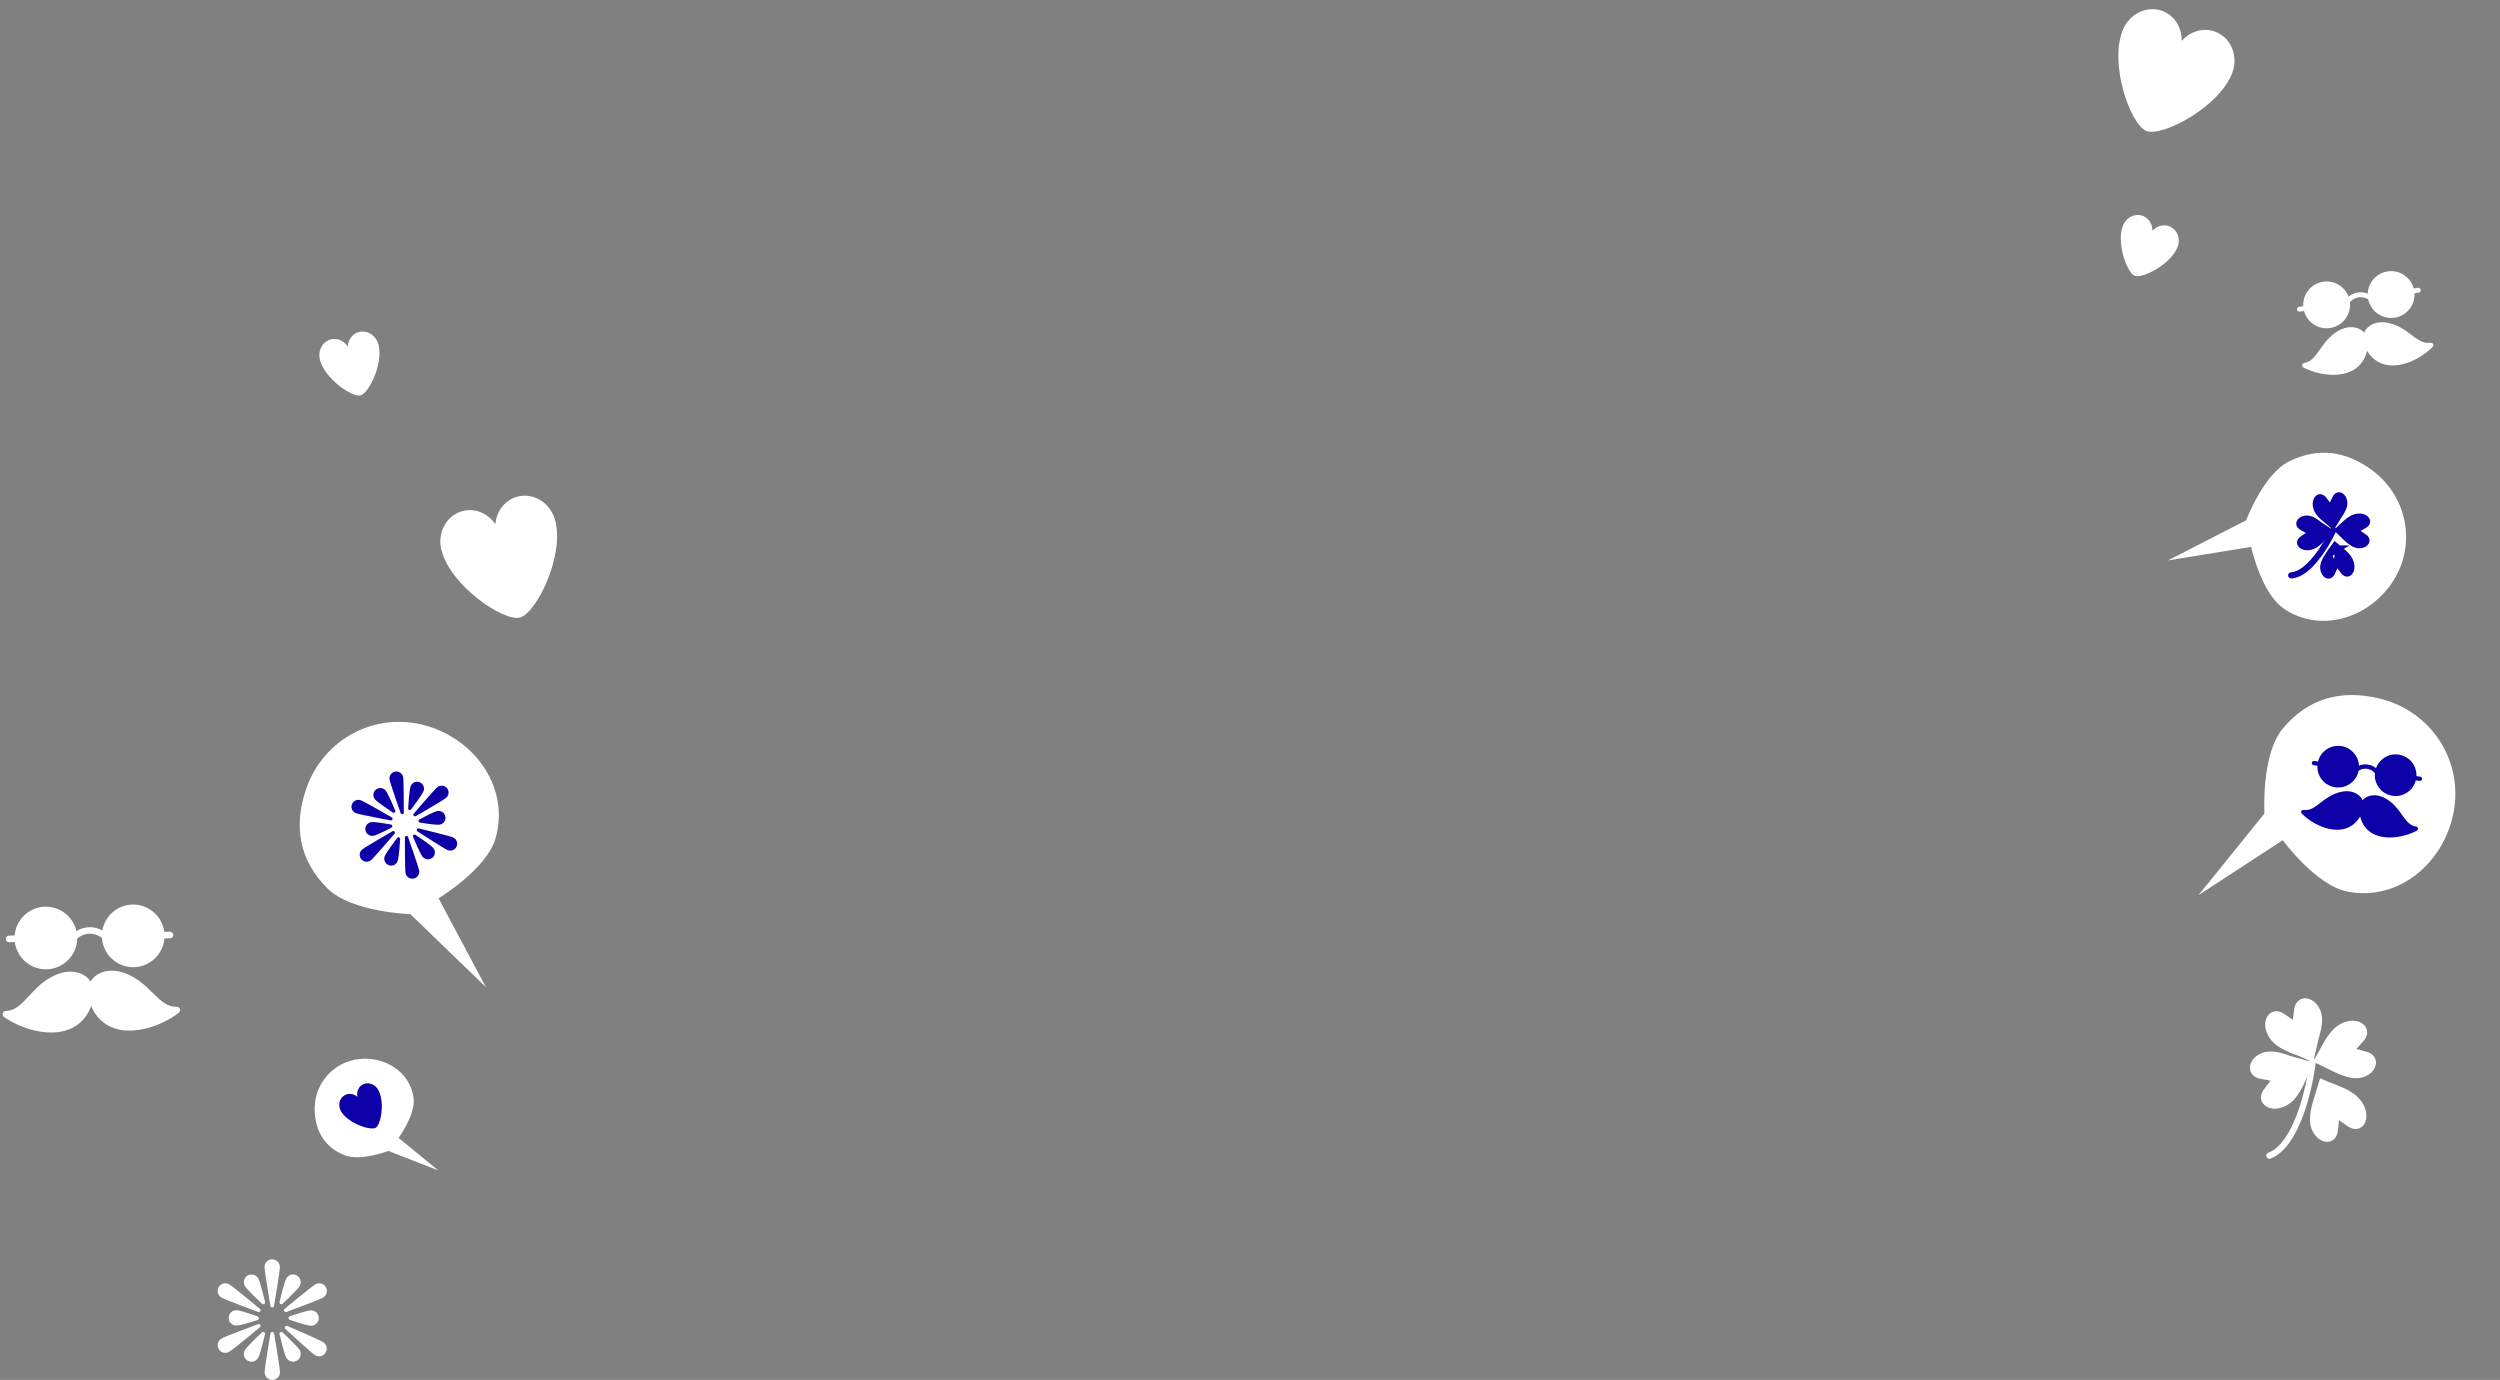 <svg width="404" height="223" viewBox="0 0 404 223" fill="none" xmlns="http://www.w3.org/2000/svg">
<rect x="0" y="0" width="404" height="223" fill="#808080" stroke="none"/>
<path d="M373.725 171.57C373.222 175.941 371.119 185.096 366.731 186.757" stroke="white" stroke-linecap="round"/>
<path d="M372.372 173.835L372.371 173.836C371.458 175.891 370.606 177.744 368.728 178.448C367.352 178.963 366.223 178.486 365.94 177.731C365.793 177.34 365.87 176.823 366.274 176.301C366.274 176.301 366.274 176.301 366.274 176.301L367.319 174.954L367.817 174.313L367.02 174.157L365.349 173.831C365.349 173.831 365.349 173.831 365.349 173.831C364.7 173.703 364.303 173.363 364.156 172.972C363.873 172.217 364.41 171.115 365.786 170.6C366.87 170.193 368.301 170.508 369.882 171.089L369.882 171.089C369.958 171.116 370.21 171.187 370.502 171.268C370.666 171.313 370.857 171.366 371.063 171.423C371.256 171.476 371.463 171.533 371.671 171.591C372.217 171.742 372.773 171.898 373.183 172.018C372.981 172.44 372.769 172.926 372.584 173.351C372.508 173.526 372.436 173.69 372.372 173.835Z" fill="white" stroke="white"/>
<path d="M371.678 170.182L371.677 170.182C369.568 169.401 367.665 168.669 366.843 166.839C366.241 165.498 366.646 164.341 367.382 164.011C367.762 163.84 368.283 163.883 368.83 164.253C368.83 164.253 368.83 164.253 368.83 164.253L370.24 165.211L370.912 165.667L371.017 164.862L371.236 163.174C371.236 163.174 371.236 163.174 371.236 163.174C371.323 162.518 371.636 162.1 372.018 161.928C372.753 161.598 373.887 162.064 374.489 163.405C374.963 164.461 374.739 165.909 374.261 167.523L374.261 167.523C374.231 167.624 374.097 168.2 373.94 168.872C373.9 169.041 373.859 169.217 373.818 169.392C373.685 169.962 373.547 170.547 373.442 170.98C372.887 170.708 372.216 170.382 371.678 170.182Z" fill="white" stroke="white"/>
<path d="M376.75 175.545L376.75 175.545C378.852 176.354 380.761 177.116 381.608 178.989C381.908 179.651 381.975 180.303 381.867 180.821C381.76 181.336 381.49 181.692 381.124 181.858C380.757 182.024 380.243 181.979 379.69 181.596C379.69 181.596 379.69 181.596 379.69 181.596L378.276 180.613L377.588 180.134L377.493 180.967L377.3 182.676C377.3 182.676 377.3 182.676 377.3 182.677C377.222 183.346 376.916 183.761 376.549 183.927C376.183 184.093 375.737 184.06 375.28 183.801C374.82 183.54 374.374 183.059 374.075 182.397C373.585 181.314 373.788 179.843 374.239 178.214C374.25 178.179 374.303 178.006 374.383 177.751C374.599 177.055 375.005 175.744 375.244 174.939C375.727 175.151 376.229 175.344 376.734 175.539L376.746 175.543L376.746 175.543L376.75 175.545Z" fill="white" stroke="white"/>
<path d="M375.291 169.916L375.291 169.916C376.354 167.934 377.341 166.15 379.267 165.587C380.677 165.175 381.768 165.735 381.994 166.509C382.111 166.91 381.996 167.42 381.555 167.911C381.555 167.911 381.554 167.911 381.554 167.911L380.412 169.176L379.868 169.779L380.652 169.993L382.293 170.442C382.293 170.442 382.293 170.442 382.293 170.442C382.931 170.619 383.302 170.987 383.419 171.388C383.645 172.162 383.028 173.22 381.617 173.632C380.507 173.957 379.105 173.537 377.573 172.842C377.54 172.827 377.379 172.747 377.141 172.63C376.487 172.308 375.251 171.701 374.497 171.342C374.769 170.887 375.025 170.411 375.283 169.931L375.288 169.921L375.288 169.921L375.291 169.916Z" fill="white" stroke="white"/>
<path d="M393.181 55.592C393.102 55.442 392.936 55.359 392.769 55.386C391.624 55.569 390.767 54.927 389.682 54.115C388.716 53.392 387.622 52.573 386.092 52.212C384.467 51.828 383.413 52.297 382.814 52.759C382.469 53.025 382.209 53.369 382.044 53.752C381.786 53.458 381.46 53.224 381.083 53.08C380.355 52.801 379.179 52.656 377.715 53.553C376.375 54.373 375.591 55.494 374.899 56.482C374.122 57.593 373.509 58.47 372.363 58.653C372.196 58.68 372.064 58.811 372.036 58.978C372.008 59.145 372.09 59.312 372.24 59.391C373.334 59.974 374.736 60.386 376.086 60.521C376.718 60.584 377.51 60.603 378.328 60.472C378.968 60.37 379.624 60.175 380.233 59.839C381.409 59.188 382.185 58.111 382.514 56.692C383.269 57.938 384.343 58.718 385.664 58.969C386.347 59.099 387.031 59.079 387.67 58.976C388.489 58.845 389.235 58.58 389.816 58.322C391.056 57.773 392.26 56.944 393.117 56.048C393.234 55.926 393.26 55.742 393.181 55.592Z" fill="white"/>
<path d="M390.739 46.506L390.06 46.614C389.564 44.767 387.736 43.553 385.807 43.862C383.998 44.151 382.693 45.685 382.623 47.449C382.116 47.246 381.562 47.184 381.008 47.272C380.455 47.361 379.948 47.593 379.53 47.944C378.913 46.29 377.193 45.241 375.385 45.531C373.456 45.84 372.098 47.564 372.204 49.474L371.525 49.582C371.31 49.617 371.164 49.819 371.198 50.035C371.233 50.25 371.435 50.396 371.65 50.362L372.329 50.253C372.825 52.1 374.653 53.315 376.582 53.006C378.584 52.685 379.97 50.84 379.744 48.844C380.096 48.42 380.584 48.14 381.133 48.052C381.683 47.964 382.233 48.078 382.7 48.371C383.108 50.337 385.001 51.658 387.004 51.337C388.933 51.028 390.29 49.304 390.185 47.394L390.863 47.285C391.079 47.251 391.225 47.048 391.191 46.833C391.156 46.618 390.954 46.471 390.739 46.506Z" fill="white"/>
<path d="M384.517 112.876C378.302 111.381 372.985 112.835 368.889 117.742C365.377 121.948 365.935 131.458 365.935 131.458L355.285 144.651L368.889 135.772C368.889 135.772 374.264 143.125 379.415 144.097C387.559 145.633 394.82 139.581 396.463 131.458C398.173 123.002 392.905 114.893 384.517 112.876Z" fill="white"/>
<path d="M390.734 133.867C390.708 133.719 390.59 133.604 390.44 133.582C389.42 133.431 388.865 132.657 388.163 131.678C387.538 130.806 386.83 129.818 385.629 129.102C384.355 128.342 383.335 128.457 382.704 128.688C382.34 128.821 382.027 129.044 381.785 129.324C381.645 129.006 381.431 128.72 381.15 128.497C380.607 128.065 379.649 127.628 378.168 127.996C376.812 128.332 375.847 129.072 374.996 129.725C374.04 130.458 373.284 131.038 372.264 130.886C372.115 130.864 371.968 130.94 371.9 131.074C371.831 131.208 371.856 131.371 371.962 131.479C372.733 132.266 373.811 132.991 374.92 133.467C375.439 133.69 376.105 133.918 376.834 134.026C377.404 134.111 378.012 134.122 378.618 133.999C379.79 133.763 380.736 133.058 381.396 131.942C381.703 133.201 382.404 134.15 383.456 134.717C384.001 135.01 384.586 135.176 385.156 135.261C385.885 135.369 386.588 135.344 387.15 135.281C388.349 135.147 389.591 134.767 390.558 134.237C390.69 134.165 390.761 134.016 390.734 133.867Z" fill="#0E00A7"/>
<path d="M391.099 125.505L390.495 125.416C390.569 123.717 389.345 122.197 387.626 121.943C386.015 121.704 384.497 122.654 383.966 124.131C383.59 123.824 383.137 123.622 382.644 123.549C382.151 123.476 381.659 123.537 381.21 123.722C381.13 122.155 379.954 120.805 378.343 120.566C376.624 120.311 375.011 121.409 374.589 123.057L373.985 122.967C373.793 122.939 373.615 123.071 373.586 123.263C373.558 123.455 373.69 123.633 373.882 123.662L374.486 123.751C374.412 125.45 375.636 126.97 377.355 127.224C379.139 127.489 380.808 126.295 381.151 124.543C381.563 124.277 382.051 124.171 382.541 124.243C383.03 124.316 383.467 124.56 383.784 124.934C383.604 126.71 384.855 128.337 386.639 128.601C388.357 128.856 389.97 127.758 390.392 126.11L390.996 126.2C391.188 126.228 391.366 126.096 391.395 125.904C391.423 125.712 391.291 125.534 391.099 125.505Z" fill="#0E00A7"/>
<path d="M360.701 11.86C361.633 9.492 360.858 6.842 358.857 5.56C356.857 4.278 354.203 4.73 352.548 6.635C352.631 4.112 350.995 1.974 348.657 1.552C346.319 1.13 343.947 2.543 343.017 4.913C340.83 10.48 344.316 20.166 346.842 21.158C349.367 22.15 358.514 17.427 360.701 11.86Z" fill="white"/>
<path d="M383.528 76.144C379.275 72.889 374.709 72.198 369.905 74.567C365.788 76.596 362.988 84.07 362.988 84.07L350.352 90.56L363.786 88.377C363.786 88.377 365.407 95.834 369.023 98.326C374.739 102.267 382.356 100.097 386.371 94.432C390.551 88.535 389.268 80.536 383.528 76.144Z" fill="white"/>
<path d="M351.895 39.923C352.361 38.741 351.973 37.417 350.975 36.777C349.976 36.136 348.65 36.362 347.823 37.313C347.865 36.054 347.048 34.986 345.88 34.775C344.712 34.564 343.528 35.27 343.063 36.453C341.971 39.234 343.712 44.071 344.973 44.567C346.235 45.063 350.803 42.704 351.895 39.923Z" fill="white"/>
<path d="M377.074 85.648C375.971 88.04 373.063 92.855 370.257 92.979" stroke="#0E00A7" stroke-linecap="round"/>
<path d="M375.732 86.547L375.732 86.547C374.815 87.561 374.039 88.378 372.938 88.423C372.113 88.457 371.708 88.009 371.695 87.686C371.688 87.524 371.778 87.303 372.064 87.11C372.064 87.11 372.064 87.11 372.064 87.11L372.91 86.54L373.583 86.086L372.875 85.689L371.986 85.191C371.986 85.191 371.986 85.191 371.986 85.191C371.684 85.021 371.577 84.809 371.57 84.646C371.557 84.324 371.923 83.844 372.748 83.81C373.359 83.785 374.061 84.184 374.854 84.811L374.854 84.811C374.902 84.849 375.041 84.941 375.181 85.035L375.186 85.038C375.271 85.095 375.37 85.161 375.477 85.232C375.577 85.299 375.684 85.37 375.791 85.441C375.995 85.577 376.2 85.714 376.376 85.833C376.225 85.995 376.073 86.166 375.938 86.318C375.863 86.401 375.794 86.479 375.732 86.547Z" fill="#0E00A7" stroke="#0E00A7"/>
<path d="M376.29 84.32L376.29 84.32C375.22 83.469 374.355 82.747 374.24 81.65C374.154 80.829 374.575 80.397 374.896 80.363C375.059 80.346 375.284 80.422 375.495 80.695C375.495 80.695 375.495 80.695 375.495 80.695L376.118 81.503L376.614 82.146L376.965 81.414L377.405 80.496C377.405 80.495 377.405 80.495 377.405 80.495C377.555 80.184 377.76 80.063 377.923 80.046C378.244 80.012 378.746 80.347 378.832 81.169C378.896 81.777 378.542 82.503 377.967 83.333L377.967 83.333C377.924 83.396 377.735 83.707 377.52 84.059C377.468 84.146 377.413 84.235 377.359 84.324C377.228 84.538 377.096 84.755 376.98 84.943C376.755 84.725 376.506 84.492 376.29 84.32Z" fill="#0E00A7" stroke="#0E00A7"/>
<path d="M377.922 88.632L377.921 88.632L377.919 88.63L377.919 88.63L377.91 88.623C377.72 88.467 377.528 88.311 377.342 88.15C377.21 88.338 377.058 88.553 376.913 88.757C376.757 88.977 376.606 89.189 376.491 89.351L376.348 89.552L376.305 89.614L376.291 89.632L376.287 89.638L377.922 88.632ZM377.922 88.632C378.98 89.497 379.847 90.237 379.968 91.366C380.011 91.762 379.933 92.102 379.799 92.334C379.666 92.565 379.496 92.668 379.334 92.686C379.184 92.702 378.963 92.63 378.75 92.348C378.749 92.348 378.749 92.348 378.749 92.347L378.129 91.524L377.625 90.855M377.922 88.632L377.625 90.855M377.625 90.855L377.275 91.616M377.625 90.855L377.275 91.616M377.275 91.616L376.846 92.552C376.846 92.552 376.846 92.552 376.846 92.552C376.697 92.874 376.496 92.991 376.345 93.007C376.184 93.025 375.996 92.96 375.817 92.763C375.637 92.564 375.488 92.249 375.445 91.852C375.378 91.224 375.726 90.481 376.287 89.638L377.275 91.616Z" fill="#0E00A7" stroke="#0E00A7"/>
<path d="M378.411 85.149L378.41 85.149L378.408 85.151L378.408 85.151L378.4 85.159C378.219 85.331 378.036 85.505 377.851 85.672C378.018 85.833 378.21 86.019 378.391 86.197C378.584 86.384 378.769 86.565 378.91 86.703L379.085 86.875L379.139 86.927L379.156 86.943L379.161 86.948L378.411 85.149ZM378.411 85.149C379.401 84.206 380.235 83.448 381.337 83.485C382.162 83.513 382.532 83.99 382.521 84.312C382.516 84.475 382.41 84.688 382.111 84.86C382.11 84.86 382.11 84.86 382.11 84.86L381.224 85.366L380.519 85.769L381.196 86.217L382.046 86.779C382.046 86.779 382.046 86.779 382.046 86.779C382.334 86.971 382.426 87.19 382.42 87.353C382.409 87.676 382.008 88.127 381.183 88.1C380.572 88.079 379.903 87.63 379.161 86.948L378.411 85.149Z" fill="#0E00A7" stroke="#0E00A7"/>
<path d="M89.718 84.103C89.071 81.642 86.879 79.961 84.508 80.109C82.137 80.256 80.262 82.189 80.052 84.703C78.629 82.619 76.046 81.861 73.91 82.901C71.774 83.941 70.695 86.483 71.345 88.944C72.869 94.728 81.403 100.484 84.027 99.793C86.651 99.101 91.242 89.887 89.718 84.103Z" fill="white"/>
<path d="M61.164 55.681C60.824 54.389 59.69 53.501 58.468 53.572C57.246 53.644 56.285 54.653 56.183 55.971C55.445 54.874 54.111 54.469 53.013 55.01C51.915 55.55 51.365 56.881 51.706 58.173C52.507 61.211 56.92 64.253 58.271 63.897C59.622 63.541 61.964 58.72 61.164 55.681Z" fill="white"/>
<path d="M50.862 179.81C51.092 183.065 52.619 185.428 55.638 186.666C58.225 187.727 62.767 185.99 62.767 185.99L70.827 189.141L64.411 183.889C64.411 183.889 67.162 180.14 66.841 177.484C66.334 173.284 62.271 170.683 58.065 171.135C53.687 171.605 50.552 175.418 50.862 179.81Z" fill="white"/>
<path d="M49.449 127.566C47.409 133.625 48.386 139.049 52.91 143.565C56.788 147.436 66.31 147.724 66.31 147.724L78.506 159.502L70.869 145.164C70.869 145.164 78.67 140.462 80.095 135.418C82.347 127.442 76.964 119.673 69.018 117.316C60.747 114.863 52.203 119.391 49.449 127.566Z" fill="white"/>
<path d="M39.572 207.811C39.934 208.439 42.095 210.458 42.34 210.686C42.396 210.738 42.468 210.765 42.54 210.765C42.59 210.765 42.641 210.752 42.687 210.725C42.798 210.661 42.854 210.531 42.826 210.406C42.751 210.079 42.082 207.199 41.72 206.571C41.378 205.979 40.618 205.775 40.026 206.117C39.434 206.459 39.23 207.219 39.572 207.811Z" fill="white"/>
<path d="M46.821 212.724C46.705 212.766 46.627 212.876 46.627 213C46.627 213.124 46.705 213.234 46.821 213.276C47.098 213.374 49.543 214.24 50.274 214.24C50.958 214.24 51.514 213.684 51.514 213C51.514 212.316 50.958 211.76 50.274 211.76C49.543 211.76 47.098 212.625 46.821 212.724Z" fill="white"/>
<path d="M41.639 213.308C41.756 213.268 41.836 213.159 41.838 213.036C41.84 212.912 41.764 212.8 41.648 212.756C41.374 212.653 38.944 211.745 38.213 211.732C37.53 211.72 36.964 212.267 36.952 212.95C36.94 213.634 37.486 214.2 38.17 214.212C38.901 214.225 41.361 213.402 41.639 213.308Z" fill="white"/>
<path d="M41.72 219.43C42.082 218.802 42.751 215.921 42.826 215.595C42.854 215.469 42.798 215.34 42.687 215.276C42.575 215.211 42.435 215.227 42.34 215.315C42.095 215.543 39.934 217.562 39.572 218.19C39.23 218.782 39.434 219.542 40.026 219.884C40.221 219.996 40.434 220.05 40.644 220.05C41.073 220.05 41.49 219.827 41.72 219.43Z" fill="white"/>
<path d="M48.428 218.19C48.066 217.562 45.905 215.543 45.66 215.315C45.565 215.227 45.425 215.211 45.313 215.276C45.202 215.34 45.146 215.469 45.174 215.595C45.249 215.921 45.918 218.802 46.28 219.43C46.51 219.827 46.927 220.05 47.356 220.05C47.566 220.05 47.779 219.996 47.974 219.884C48.566 219.542 48.77 218.782 48.428 218.19Z" fill="white"/>
<path d="M45.313 210.725C45.359 210.752 45.41 210.765 45.46 210.765C45.532 210.765 45.604 210.738 45.66 210.686C45.905 210.458 48.066 208.439 48.428 207.811C48.77 207.219 48.566 206.459 47.974 206.117C47.382 205.775 46.622 205.979 46.28 206.571C45.918 207.199 45.249 210.079 45.174 210.406C45.146 210.531 45.202 210.661 45.313 210.725Z" fill="white"/>
<path d="M36.093 207.422C35.773 207.507 35.505 207.713 35.34 207.999C34.998 208.592 35.202 209.351 35.794 209.693C36.416 210.052 41.495 211.932 41.711 212.012C41.745 212.024 41.779 212.03 41.813 212.03C41.915 212.03 42.013 211.976 42.067 211.883C42.138 211.76 42.11 211.603 42 211.511C41.823 211.364 37.656 207.905 37.034 207.546C36.747 207.38 36.413 207.336 36.093 207.422Z" fill="white"/>
<path d="M42.067 214.115C41.995 213.992 41.845 213.937 41.711 213.987C41.495 214.067 36.416 215.946 35.794 216.305C35.202 216.647 34.998 217.407 35.34 217.999C35.505 218.286 35.773 218.491 36.093 218.577C36.2 218.605 36.308 218.62 36.416 218.62C36.63 218.62 36.843 218.563 37.034 218.453C37.656 218.094 41.823 214.634 42 214.487C42.11 214.396 42.138 214.239 42.067 214.115Z" fill="white"/>
<path d="M44 215.232C43.857 215.232 43.735 215.335 43.711 215.476C43.672 215.703 42.76 221.042 42.76 221.76C42.76 222.444 43.316 223 44 223C44.684 223 45.24 222.444 45.24 221.76C45.24 221.042 44.327 215.703 44.289 215.476C44.264 215.335 44.142 215.232 44 215.232Z" fill="white"/>
<path d="M43.99 211.275C44.133 211.275 44.255 211.173 44.279 211.032C44.318 210.805 45.23 205.466 45.23 204.748C45.23 204.064 44.674 203.508 43.99 203.508C43.307 203.508 42.75 204.064 42.75 204.748C42.75 205.466 43.663 210.805 43.702 211.032C43.726 211.172 43.848 211.275 43.99 211.275Z" fill="white"/>
<path d="M46.081 214.393C46.003 214.513 46.023 214.671 46.128 214.768C46.297 214.924 50.282 218.592 50.885 218.983C51.459 219.354 52.228 219.19 52.6 218.616C52.971 218.042 52.807 217.273 52.233 216.901C51.63 216.511 46.653 214.374 46.442 214.283C46.311 214.227 46.158 214.273 46.081 214.393Z" fill="white"/>
<path d="M45.934 211.883C45.987 211.976 46.085 212.03 46.188 212.03C46.221 212.03 46.256 212.024 46.289 212.012C46.505 211.932 51.585 210.053 52.207 209.693C52.799 209.351 53.003 208.592 52.661 207.999C52.495 207.713 52.228 207.507 51.908 207.422C51.588 207.336 51.254 207.38 50.967 207.546C50.345 207.905 46.177 211.364 46 211.511C45.891 211.603 45.862 211.76 45.934 211.883Z" fill="white"/>
<path d="M29.068 163.047C28.99 162.834 28.785 162.694 28.559 162.699C27.008 162.737 25.987 161.733 24.695 160.462C23.545 159.331 22.242 158.049 20.28 157.296C18.195 156.497 16.714 156.93 15.838 157.434C15.333 157.724 14.927 158.134 14.64 158.612C14.351 158.176 13.96 157.807 13.487 157.549C12.572 157.049 11.04 156.646 8.939 157.572C7.016 158.419 5.777 159.763 4.683 160.948C3.454 162.281 2.484 163.333 0.933 163.371C0.706 163.376 0.508 163.526 0.441 163.743C0.374 163.959 0.453 164.194 0.637 164.327C1.982 165.295 3.766 166.092 5.532 166.513C6.358 166.71 7.403 166.878 8.511 166.851C9.377 166.83 10.281 166.69 11.148 166.353C12.823 165.701 14.045 164.413 14.735 162.592C15.513 164.378 16.796 165.605 18.501 166.174C19.383 166.469 20.293 166.564 21.159 166.543C22.266 166.516 23.303 166.298 24.119 166.061C25.861 165.555 27.604 164.673 28.901 163.64C29.078 163.498 29.145 163.26 29.068 163.047Z" fill="white"/>
<path d="M27.461 150.565L26.543 150.587C26.217 148.051 24.012 146.114 21.401 146.177C18.952 146.237 16.947 148.035 16.538 150.36C15.903 150.001 15.18 149.818 14.43 149.836C13.681 149.855 12.968 150.072 12.35 150.462C11.829 148.159 9.739 146.461 7.291 146.52C4.679 146.584 2.571 148.626 2.369 151.175L1.45 151.197C1.159 151.204 0.928 151.446 0.935 151.738C0.943 152.029 1.185 152.26 1.476 152.253L2.394 152.23C2.721 154.767 4.925 156.704 7.537 156.64C10.248 156.575 12.415 154.377 12.474 151.693C13.016 151.193 13.712 150.91 14.456 150.892C15.2 150.874 15.909 151.123 16.475 151.596C16.664 154.274 18.935 156.363 21.646 156.298C24.258 156.234 26.366 154.192 26.569 151.643L27.487 151.62C27.779 151.613 28.009 151.371 28.002 151.08C27.995 150.789 27.753 150.558 27.461 150.565Z" fill="white"/>
<g clip-path="url(#clip0_781_35)">
<path d="M60.596 129.174C61.012 129.676 63.235 131.14 63.487 131.305C63.544 131.343 63.612 131.356 63.676 131.345C63.72 131.337 63.763 131.318 63.8 131.288C63.889 131.214 63.919 131.09 63.875 130.983C63.759 130.705 62.73 128.25 62.313 127.749C61.92 127.275 61.215 127.209 60.742 127.602C60.268 127.995 60.203 128.7 60.596 129.174Z" fill="#0E00A7"/>
<path d="M67.771 132.435C67.673 132.49 67.621 132.6 67.64 132.709C67.659 132.819 67.744 132.906 67.854 132.925C68.114 132.971 70.414 133.368 71.063 133.258C71.67 133.154 72.079 132.576 71.975 131.97C71.872 131.363 71.294 130.954 70.688 131.057C70.039 131.168 68.001 132.306 67.771 132.435Z" fill="#0E00A7"/>
<path d="M63.261 133.739C63.359 133.686 63.413 133.577 63.396 133.467C63.379 133.357 63.295 133.269 63.185 133.248C62.926 133.198 60.633 132.76 59.983 132.859C59.374 132.952 58.955 133.523 59.048 134.131C59.141 134.739 59.711 135.159 60.32 135.066C60.97 134.966 63.028 133.864 63.261 133.739Z" fill="#0E00A7"/>
<path d="M64.26 139.155C64.486 138.544 64.643 135.887 64.66 135.586C64.667 135.47 64.597 135.364 64.488 135.324C64.38 135.283 64.258 135.319 64.187 135.411C64.004 135.65 62.393 137.769 62.166 138.38C61.953 138.958 62.248 139.601 62.825 139.815C63.015 139.885 63.212 139.9 63.399 139.868C63.779 139.803 64.116 139.543 64.26 139.155Z" fill="#0E00A7"/>
<path d="M70.023 137.041C69.606 136.539 67.384 135.075 67.132 134.909C67.035 134.846 66.908 134.853 66.819 134.927C66.729 135.001 66.699 135.124 66.743 135.231C66.859 135.509 67.888 137.964 68.305 138.466C68.569 138.784 68.973 138.918 69.353 138.853C69.54 138.821 69.721 138.742 69.876 138.612C70.35 138.219 70.416 137.514 70.023 137.041Z" fill="#0E00A7"/>
<path d="M66.13 130.889C66.174 130.906 66.221 130.909 66.266 130.902C66.33 130.891 66.389 130.856 66.431 130.802C66.614 130.562 68.225 128.444 68.452 127.832C68.665 127.255 68.37 126.612 67.793 126.398C67.216 126.184 66.572 126.48 66.359 127.057C66.132 127.669 65.975 130.326 65.958 130.627C65.952 130.742 66.021 130.849 66.13 130.889Z" fill="#0E00A7"/>
<path d="M57.45 129.356C57.179 129.48 56.972 129.703 56.869 129.982C56.655 130.56 56.951 131.203 57.528 131.417C58.134 131.641 62.925 132.539 63.129 132.578C63.16 132.583 63.192 132.583 63.222 132.578C63.312 132.563 63.391 132.5 63.425 132.41C63.469 132.289 63.421 132.154 63.309 132.09C63.13 131.986 58.909 129.548 58.303 129.323C58.023 129.22 57.72 129.231 57.45 129.356Z" fill="#0E00A7"/>
<path d="M63.762 134.39C63.68 134.291 63.539 134.265 63.428 134.329C63.248 134.433 59.026 136.869 58.528 137.282C58.055 137.675 57.989 138.38 58.382 138.853C58.572 139.083 58.841 139.224 59.138 139.252C59.237 139.261 59.335 139.257 59.431 139.241C59.621 139.208 59.801 139.126 59.954 139C60.451 138.587 63.625 134.887 63.76 134.729C63.843 134.632 63.844 134.488 63.762 134.39Z" fill="#0E00A7"/>
<path d="M65.647 135.088C65.52 135.109 65.428 135.219 65.428 135.347C65.428 135.555 65.426 140.429 65.535 141.067C65.638 141.673 66.216 142.082 66.823 141.979C67.429 141.875 67.839 141.298 67.735 140.691C67.626 140.054 66.009 135.456 65.94 135.26C65.897 135.139 65.774 135.066 65.647 135.088Z" fill="#0E00A7"/>
<path d="M65.04 131.578C65.166 131.557 65.259 131.447 65.259 131.319C65.259 131.111 65.26 126.237 65.152 125.599C65.048 124.993 64.471 124.584 63.864 124.687C63.257 124.791 62.848 125.368 62.951 125.975C63.06 126.612 64.678 131.21 64.746 131.406C64.789 131.527 64.913 131.6 65.04 131.578Z" fill="#0E00A7"/>
<path d="M67.365 134.027C67.315 134.145 67.356 134.283 67.464 134.353C67.638 134.465 71.728 137.117 72.322 137.372C72.888 137.615 73.545 137.353 73.788 136.787C74.031 136.222 73.769 135.564 73.204 135.322C72.61 135.066 67.871 133.924 67.669 133.875C67.545 133.845 67.416 133.909 67.365 134.027Z" fill="#0E00A7"/>
<path d="M66.855 131.824C66.917 131.898 67.012 131.931 67.103 131.916C67.133 131.911 67.162 131.9 67.19 131.884C67.369 131.781 71.592 129.345 72.089 128.932C72.563 128.539 72.628 127.834 72.235 127.36C72.045 127.131 71.777 126.989 71.48 126.962C71.183 126.934 70.893 127.024 70.664 127.214C70.166 127.627 66.993 131.327 66.858 131.484C66.774 131.582 66.773 131.725 66.855 131.824Z" fill="#0E00A7"/>
</g>
<path d="M61.094 176.074C60.611 175.258 59.664 174.873 58.844 175.16C58.024 175.446 57.565 176.322 57.752 177.242C57.034 176.637 56.045 176.62 55.401 177.203C54.757 177.785 54.641 178.8 55.125 179.616C56.263 181.534 59.867 182.75 60.72 182.244C61.572 181.738 62.232 177.992 61.094 176.074Z" fill="#0E00A7"/>
<defs>
<clipPath id="clip0_781_35">
<rect width="18" height="18" fill="white" transform="translate(54.924 125.748) rotate(-9.681)"/>
</clipPath>
</defs>
</svg>
